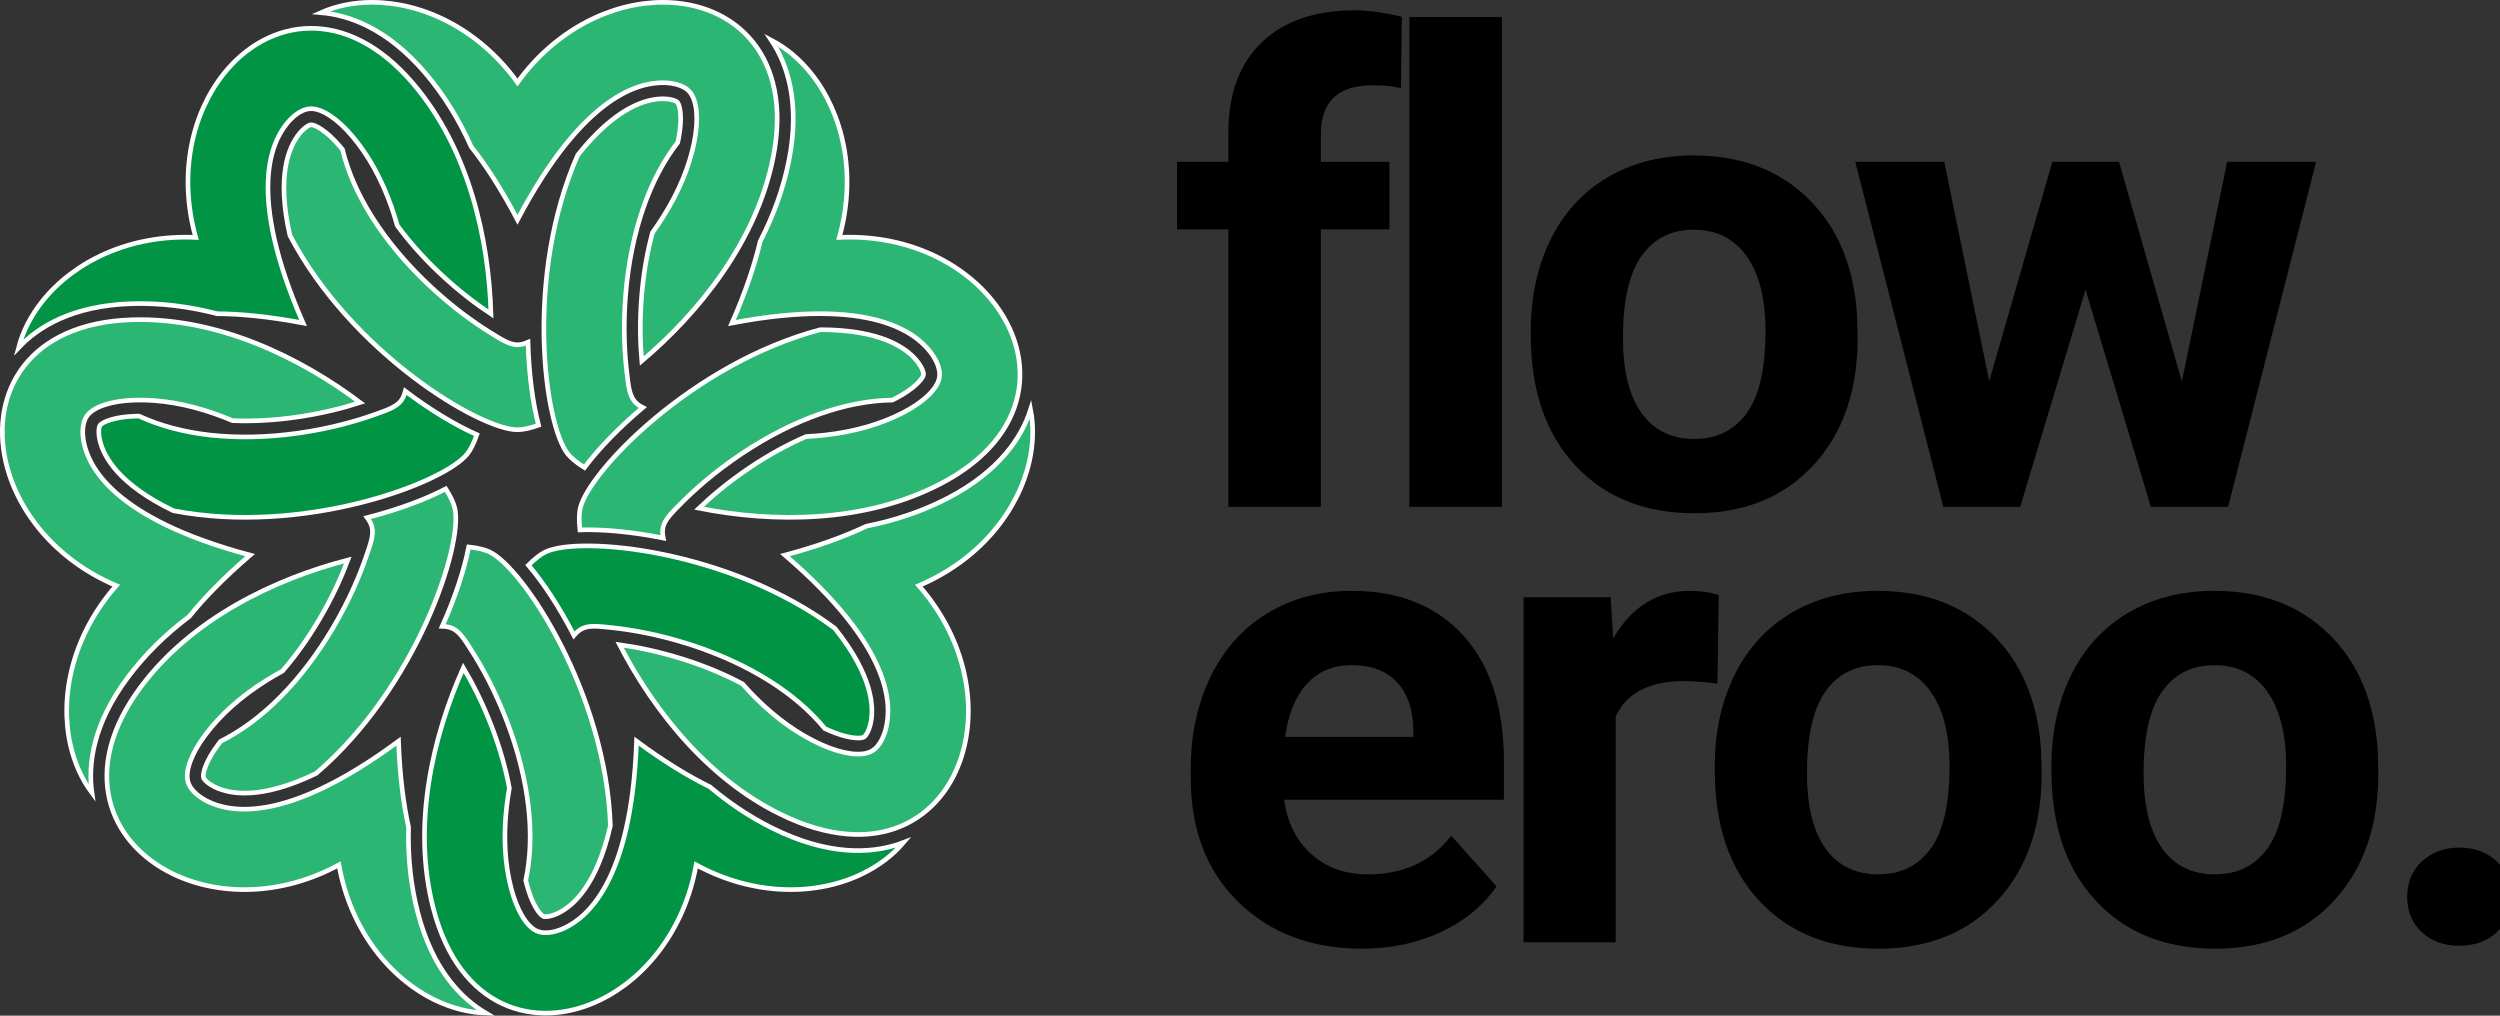 <?xml version="1.0" encoding="iso-8859-1"?>
<!-- Generator: Adobe Illustrator 16.0.0, SVG Export Plug-In . SVG Version: 6.00 Build 0)  -->
<!DOCTYPE svg PUBLIC "-//W3C//DTD SVG 1.1//EN" "http://www.w3.org/Graphics/SVG/1.1/DTD/svg11.dtd">
<svg version="1.1" id="Layer_1" xmlns="http://www.w3.org/2000/svg" xmlns:xlink="http://www.w3.org/1999/xlink" x="0px" y="0px"
	 width="539.709px" height="219.269px" viewBox="0 0 539.709 219.269" style="enable-background:new 0 0 539.709 219.269;"
	 xml:space="preserve">
<rect x="0" y="0" width="539.709" height="219.269" fill="#333333" stroke="none"/>
<g>
	<g>
		<g>
			<g>
				<g>
					<path style="fill:#2BB673;" d="M113.985,73.88c-0.794,0.353-1.519,0.55-2.263,0.55c-1.726,0-3.369-1.074-6-2.705
						c-3.143-1.951-7.999-5.323-13.277-10.325c-4.862-4.598-8.939-9.492-12.117-14.532c-3.073-4.875-5.215-9.775-6.391-14.586
						c-0.175-0.216-0.359-0.442-0.537-0.651c-2.901-3.417-5.354-4.697-6.222-4.697c-0.515,0.013-1.614,0.753-2.593,1.977
						c-2.307,2.895-4.897,9.178-1.996,21.908c13.191,25.226,40.957,41.958,49.133,41.958c1.163,0,2.708-0.333,4.547-0.979
						C115.008,86.97,114.172,80.751,113.985,73.88z"/>
					<path style="fill:none;stroke:#FFFFFF;stroke-miterlimit:10;" d="M113.985,73.88c-0.794,0.353-1.519,0.55-2.263,0.55
						c-1.726,0-3.369-1.074-6-2.705c-3.143-1.951-7.999-5.323-13.277-10.325c-4.862-4.598-8.939-9.492-12.117-14.532
						c-3.073-4.875-5.215-9.775-6.391-14.586c-0.175-0.216-0.359-0.442-0.537-0.651c-2.901-3.417-5.354-4.697-6.222-4.697
						c-0.515,0.013-1.614,0.753-2.593,1.977c-2.307,2.895-4.897,9.178-1.996,21.908c13.191,25.226,40.957,41.958,49.133,41.958
						c1.163,0,2.708-0.333,4.547-0.979C115.008,86.97,114.172,80.751,113.985,73.88z"/>
				</g>
				<g>
					<path style="fill:#2BB673;" d="M143.12,0.5c-10.843,0-22.995,5.673-31.397,17.294C103.326,6.173,91.177,0.5,80.334,0.5
						c-3.935,0-7.7,0.75-11.056,2.231c6.07,0.512,14.361,3.404,22.658,13.188c3.877,4.579,7.153,9.851,9.794,15.762
						c3.155,3.998,6.508,9.143,9.991,15.762c14.405-27.314,26.551-29.586,31.397-29.586c1.246,0,4.306,0.197,5.834,2.053
						c1.538,1.869,1.888,5.86,0.94,10.678c-1.055,5.354-3.333,10.833-6.772,16.28c-0.702,1.125-1.462,2.237-2.259,3.343
						c-1.138,4.198-1.917,8.705-2.32,13.449c-0.493,5.841-0.315,10.757,0.003,14.272c12.387-10.48,24.8-25.858,28.378-43.991
						C171.259,11.912,158.503,0.5,143.12,0.5z"/>
					<path style="fill:none;stroke:#FFFFFF;stroke-miterlimit:10;" d="M143.12,0.5c-10.843,0-22.995,5.673-31.397,17.294
						C103.326,6.173,91.177,0.5,80.334,0.5c-3.935,0-7.7,0.75-11.056,2.231c6.07,0.512,14.361,3.404,22.658,13.188
						c3.877,4.579,7.153,9.851,9.794,15.762c3.155,3.998,6.508,9.143,9.991,15.762c14.405-27.314,26.551-29.586,31.397-29.586
						c1.246,0,4.306,0.197,5.834,2.053c1.538,1.869,1.888,5.86,0.94,10.678c-1.055,5.354-3.333,10.833-6.772,16.28
						c-0.702,1.125-1.462,2.237-2.259,3.343c-1.138,4.198-1.917,8.705-2.32,13.449c-0.493,5.841-0.315,10.757,0.003,14.272
						c12.387-10.48,24.8-25.858,28.378-43.991C171.259,11.912,158.503,0.5,143.12,0.5z"/>
				</g>
			</g>
			<g>
				<g>
					<path style="fill:#2BB673;" d="M138.763,87.984c-0.769-0.397-1.382-0.842-1.837-1.424c-1.081-1.354-1.271-3.305-1.627-6.378
						c-0.438-3.674-0.826-9.572-0.213-16.817c0.565-6.667,1.849-12.902,3.807-18.533c1.894-5.44,4.385-10.169,7.42-14.087
						c0.064-0.28,0.121-0.553,0.175-0.833c0.868-4.395,0.328-7.112-0.213-7.789c-0.321-0.397-1.589-0.794-3.155-0.794
						c-3.709,0-10.227,1.891-18.372,12.098c-11.5,26.04-7.271,58.184-2.17,64.577c0.721,0.906,1.948,1.907,3.597,2.943
						C129.168,96.945,133.51,92.417,138.763,87.984z"/>
					<path style="fill:none;stroke:#FFFFFF;stroke-miterlimit:10;" d="M138.763,87.984c-0.769-0.397-1.382-0.842-1.837-1.424
						c-1.081-1.354-1.271-3.305-1.627-6.378c-0.438-3.674-0.826-9.572-0.213-16.817c0.565-6.667,1.849-12.902,3.807-18.533
						c1.894-5.44,4.385-10.169,7.42-14.087c0.064-0.28,0.121-0.553,0.175-0.833c0.868-4.395,0.328-7.112-0.213-7.789
						c-0.321-0.397-1.589-0.794-3.155-0.794c-3.709,0-10.227,1.891-18.372,12.098c-11.5,26.04-7.271,58.184-2.17,64.577
						c0.721,0.906,1.948,1.907,3.597,2.943C129.168,96.945,133.51,92.417,138.763,87.984z"/>
				</g>
				<g>
					<path style="fill:#2BB673;" d="M214.297,65.014c-6.763-8.479-18.775-14.447-33.101-13.757
						c3.854-13.821,0.715-26.85-6.048-35.335c-2.453-3.076-5.383-5.555-8.631-7.246c3.378,5.059,6.289,13.344,3.807,25.932
						c-1.16,5.889-3.238,11.739-6.209,17.488c-1.163,4.958-3.095,10.792-6.095,17.637c30.336-5.771,39.682,2.31,42.708,6.098
						c0.782,0.979,2.529,3.496,2.034,5.841c-0.508,2.368-3.41,5.132-7.764,7.395c-4.846,2.511-10.55,4.15-16.951,4.862
						c-1.319,0.146-2.66,0.251-4.023,0.314c-3.992,1.732-8.002,3.931-11.958,6.575c-4.881,3.251-8.609,6.467-11.158,8.898
						c15.918,3.149,35.678,3.267,52.089-5.25C222.916,94.13,223.888,77.042,214.297,65.014z"/>
					<path style="fill:none;stroke:#FFFFFF;stroke-miterlimit:10;" d="M214.297,65.014c-6.763-8.479-18.775-14.447-33.101-13.757
						c3.854-13.821,0.715-26.85-6.048-35.335c-2.453-3.076-5.383-5.555-8.631-7.246c3.378,5.059,6.289,13.344,3.807,25.932
						c-1.16,5.889-3.238,11.739-6.209,17.488c-1.163,4.958-3.095,10.792-6.095,17.637c30.336-5.771,39.682,2.31,42.708,6.098
						c0.782,0.979,2.529,3.496,2.034,5.841c-0.508,2.368-3.41,5.132-7.764,7.395c-4.846,2.511-10.55,4.15-16.951,4.862
						c-1.319,0.146-2.66,0.251-4.023,0.314c-3.992,1.732-8.002,3.931-11.958,6.575c-4.881,3.251-8.609,6.467-11.158,8.898
						c15.918,3.149,35.678,3.267,52.089-5.25C222.916,94.13,223.888,77.042,214.297,65.014z"/>
				</g>
			</g>
			<g>
				<g>
					<path style="fill:#2BB673;" d="M143.183,116.156c-0.168-0.852-0.207-1.608-0.038-2.326c0.384-1.685,1.798-3.054,3.972-5.253
						c2.603-2.631,6.969-6.61,13.017-10.646c5.571-3.718,11.247-6.604,16.871-8.581c5.434-1.913,10.681-2.914,15.635-2.984
						c0.254-0.127,0.508-0.251,0.759-0.378c3.982-2.072,5.765-4.179,5.959-5.031c0.111-0.493-0.366-1.732-1.345-2.962
						c-2.31-2.898-7.858-6.81-20.913-6.819c-27.533,7.251-50.023,30.593-51.844,38.569c-0.254,1.131-0.28,2.711-0.058,4.646
						C130.195,114.236,136.439,114.805,143.183,116.156z"/>
					<path style="fill:none;stroke:#FFFFFF;stroke-miterlimit:10;" d="M143.183,116.156c-0.168-0.852-0.207-1.608-0.038-2.326
						c0.384-1.685,1.798-3.054,3.972-5.253c2.603-2.631,6.969-6.61,13.017-10.646c5.571-3.718,11.247-6.604,16.871-8.581
						c5.434-1.913,10.681-2.914,15.635-2.984c0.254-0.127,0.508-0.251,0.759-0.378c3.982-2.072,5.765-4.179,5.959-5.031
						c0.111-0.493-0.366-1.732-1.345-2.962c-2.31-2.898-7.858-6.81-20.913-6.819c-27.533,7.251-50.023,30.593-51.844,38.569
						c-0.254,1.131-0.28,2.711-0.058,4.646C130.195,114.236,136.439,114.805,143.183,116.156z"/>
				</g>
				<g>
					<path style="fill:#2BB673;" d="M208.237,160.884c2.409-10.576-0.413-23.682-9.88-34.455c13.204-5.6,21.438-16.182,23.85-26.761
						c0.874-3.836,0.982-7.671,0.283-11.263c-1.846,5.793-6.515,13.233-17.897,19.15c-5.326,2.758-11.199,4.78-17.542,6.042
						c-4.608,2.183-10.366,4.312-17.589,6.241c23.421,20.113,22.931,32.456,21.854,37.184c-0.28,1.214-1.15,4.16-3.302,5.228
						c-2.164,1.087-6.133,0.541-10.617-1.458c-4.986-2.221-9.823-5.66-14.367-10.22c-0.935-0.94-1.856-1.922-2.758-2.949
						c-3.842-2.047-8.059-3.804-12.594-5.25c-5.583-1.783-10.42-2.701-13.913-3.178c7.462,14.412,19.693,29.936,36.577,37.451
						C190.841,185.783,204.812,175.887,208.237,160.884z"/>
					<path style="fill:none;stroke:#FFFFFF;stroke-miterlimit:10;" d="M208.237,160.884c2.409-10.576-0.413-23.682-9.88-34.455
						c13.204-5.6,21.438-16.182,23.85-26.761c0.874-3.836,0.982-7.671,0.283-11.263c-1.846,5.793-6.515,13.233-17.897,19.15
						c-5.326,2.758-11.199,4.78-17.542,6.042c-4.608,2.183-10.366,4.312-17.589,6.241c23.421,20.113,22.931,32.456,21.854,37.184
						c-0.28,1.214-1.15,4.16-3.302,5.228c-2.164,1.087-6.133,0.541-10.617-1.458c-4.986-2.221-9.823-5.66-14.367-10.22
						c-0.935-0.94-1.856-1.922-2.758-2.949c-3.842-2.047-8.059-3.804-12.594-5.25c-5.583-1.783-10.42-2.701-13.913-3.178
						c7.462,14.412,19.693,29.936,36.577,37.451C190.841,185.783,204.812,175.887,208.237,160.884z"/>
				</g>
			</g>
			<g>
				<g>
					<path style="fill:#009444;" d="M123.912,137.167c0.566-0.661,1.132-1.15,1.799-1.478c1.557-0.747,3.505-0.493,6.582-0.162
						c3.68,0.391,9.518,1.325,16.442,3.534c6.378,2.041,12.171,4.678,17.221,7.84c4.888,3.054,8.939,6.54,12.088,10.366
						c0.254,0.121,0.509,0.238,0.766,0.353c4.096,1.827,6.864,1.91,7.646,1.528c0.455-0.226,1.128-1.37,1.478-2.895
						c0.823-3.613,0.429-10.395-7.706-20.608c-22.833-17.005-55.107-20.033-62.477-16.487c-1.045,0.505-2.292,1.478-3.674,2.857
						C117.315,125.819,120.763,131.063,123.912,137.167z"/>
					<path style="fill:none;stroke:#FFFFFF;stroke-miterlimit:10;" d="M123.912,137.167c0.566-0.661,1.132-1.15,1.799-1.478
						c1.557-0.747,3.505-0.493,6.582-0.162c3.68,0.391,9.518,1.325,16.442,3.534c6.378,2.041,12.171,4.678,17.221,7.84
						c4.888,3.054,8.939,6.54,12.088,10.366c0.254,0.121,0.509,0.238,0.766,0.353c4.096,1.827,6.864,1.91,7.646,1.528
						c0.455-0.226,1.128-1.37,1.478-2.895c0.823-3.613,0.429-10.395-7.706-20.608c-22.833-17.005-55.107-20.033-62.477-16.487
						c-1.045,0.505-2.292,1.478-3.674,2.857C117.315,125.819,120.763,131.063,123.912,137.167z"/>
				</g>
				<g>
					<path style="fill:#009444;" d="M129.502,215.922c9.769-4.704,18.26-15.089,20.78-29.208c12.61,6.835,26.017,6.673,35.786,1.964
						c3.553-1.707,6.613-4.01,8.99-6.804c-5.688,2.174-14.405,3.165-26.128-2.053c-5.479-2.441-10.722-5.771-15.673-9.95
						c-4.57-2.237-9.826-5.415-15.835-9.861c-1.122,30.851-11.084,38.172-15.448,40.276c-1.122,0.54-3.969,1.688-6.149,0.677
						c-2.199-1.017-4.243-4.458-5.482-9.212c-1.37-5.282-1.697-11.202-0.963-17.605c0.149-1.316,0.343-2.647,0.585-3.992
						c-0.798-4.277-2.05-8.672-3.747-13.121c-2.084-5.482-4.385-9.833-6.193-12.858c-6.61,14.818-11.126,34.061-6.474,51.945
						C99.198,217.844,115.641,222.598,129.502,215.922z"/>
					<path style="fill:none;stroke:#FFFFFF;stroke-miterlimit:10;" d="M129.502,215.922c9.769-4.704,18.26-15.089,20.78-29.208
						c12.61,6.835,26.017,6.673,35.786,1.964c3.553-1.707,6.613-4.01,8.99-6.804c-5.688,2.174-14.405,3.165-26.128-2.053
						c-5.479-2.441-10.722-5.771-15.673-9.95c-4.57-2.237-9.826-5.415-15.835-9.861c-1.122,30.851-11.084,38.172-15.448,40.276
						c-1.122,0.54-3.969,1.688-6.149,0.677c-2.199-1.017-4.243-4.458-5.482-9.212c-1.37-5.282-1.697-11.202-0.963-17.605
						c0.149-1.316,0.343-2.647,0.585-3.992c-0.798-4.277-2.05-8.672-3.747-13.121c-2.084-5.482-4.385-9.833-6.193-12.858
						c-6.61,14.818-11.126,34.061-6.474,51.945C99.198,217.844,115.641,222.598,129.502,215.922z"/>
				</g>
			</g>
			<g>
				<g>
					<path style="fill:#2BB673;" d="M95.467,135.207c0.871,0.028,1.608,0.165,2.275,0.486c1.56,0.75,2.581,2.431,4.233,5.043
						c1.993,3.121,4.897,8.266,7.487,15.06c2.384,6.257,3.938,12.429,4.614,18.349c0.655,5.727,0.458,11.072-0.575,15.918
						c0.067,0.273,0.134,0.543,0.204,0.82c1.128,4.338,2.79,6.556,3.575,6.931c0.461,0.213,1.776,0.022,3.181-0.654
						c3.343-1.605,8.393-6.143,11.31-18.874c-0.944-28.452-18.699-55.575-26.068-59.127c-1.042-0.499-2.574-0.871-4.516-1.087
						C100.228,122.975,98.286,128.94,95.467,135.207z"/>
					<path style="fill:none;stroke:#FFFFFF;stroke-miterlimit:10;" d="M95.467,135.207c0.871,0.028,1.608,0.165,2.275,0.486
						c1.56,0.75,2.581,2.431,4.233,5.043c1.993,3.121,4.897,8.266,7.487,15.06c2.384,6.257,3.938,12.429,4.614,18.349
						c0.655,5.727,0.458,11.072-0.575,15.918c0.067,0.273,0.134,0.543,0.204,0.82c1.128,4.338,2.79,6.556,3.575,6.931
						c0.461,0.213,1.776,0.022,3.181-0.654c3.343-1.605,8.393-6.143,11.31-18.874c-0.944-28.452-18.699-55.575-26.068-59.127
						c-1.042-0.499-2.574-0.871-4.516-1.087C100.228,122.975,98.286,128.94,95.467,135.207z"/>
				</g>
				<g>
					<path style="fill:#2BB673;" d="M37.379,188.678c9.778,4.709,23.186,4.872,35.792-1.964c2.52,14.119,11.011,24.504,20.78,29.208
						c3.549,1.706,7.264,2.666,10.922,2.784c-5.243-3.089-11.456-9.292-14.685-21.711c-1.506-5.809-2.17-11.978-1.986-18.454
						c-1.106-4.967-1.894-11.059-2.167-18.53c-24.829,18.358-36.758,15.139-41.128,13.032c-1.115-0.537-3.785-2.049-4.357-4.382
						c-0.575-2.352,0.839-6.098,3.782-10.023c3.276-4.37,7.703-8.319,13.163-11.736c1.122-0.706,2.291-1.382,3.489-2.04
						c2.847-3.286,5.504-7.007,7.922-11.1c2.984-5.05,4.958-9.565,6.187-12.861c-15.705,4.067-33.564,12.537-44.646,27.326
						C16.983,166.185,23.521,182.004,37.379,188.678z"/>
					<path style="fill:none;stroke:#FFFFFF;stroke-miterlimit:10;" d="M37.379,188.678c9.778,4.709,23.186,4.872,35.792-1.964
						c2.52,14.119,11.011,24.504,20.78,29.208c3.549,1.706,7.264,2.666,10.922,2.784c-5.243-3.089-11.456-9.292-14.685-21.711
						c-1.506-5.809-2.17-11.978-1.986-18.454c-1.106-4.967-1.894-11.059-2.167-18.53c-24.829,18.358-36.758,15.139-41.128,13.032
						c-1.115-0.537-3.785-2.049-4.357-4.382c-0.575-2.352,0.839-6.098,3.782-10.023c3.276-4.37,7.703-8.319,13.163-11.736
						c1.122-0.706,2.291-1.382,3.489-2.04c2.847-3.286,5.504-7.007,7.922-11.1c2.984-5.05,4.958-9.565,6.187-12.861
						c-15.705,4.067-33.564,12.537-44.646,27.326C16.983,166.185,23.521,182.004,37.379,188.678z"/>
				</g>
			</g>
			<g>
				<g>
					<path style="fill:#2BB673;" d="M79.27,111.748c0.518,0.699,0.871,1.357,1.036,2.082c0.388,1.684-0.292,3.524-1.3,6.454
						c-1.205,3.499-3.407,8.98-7.109,15.244c-3.407,5.758-7.265,10.821-11.475,15.044c-4.068,4.081-8.361,7.258-12.797,9.477
						c-0.175,0.223-0.343,0.442-0.512,0.674c-2.691,3.584-3.388,6.264-3.194,7.115c0.121,0.489,1.087,1.398,2.501,2.075
						c3.333,1.614,10.036,2.736,21.804-2.927c21.654-18.473,31.794-49.267,29.974-57.24c-0.261-1.128-0.928-2.564-1.971-4.21
						C91.8,107.842,85.927,110.038,79.27,111.748z"/>
					<path style="fill:none;stroke:#FFFFFF;stroke-miterlimit:10;" d="M79.27,111.748c0.518,0.699,0.871,1.357,1.036,2.082
						c0.388,1.684-0.292,3.524-1.3,6.454c-1.205,3.499-3.407,8.98-7.109,15.244c-3.407,5.758-7.265,10.821-11.475,15.044
						c-4.068,4.081-8.361,7.258-12.797,9.477c-0.175,0.223-0.343,0.442-0.512,0.674c-2.691,3.584-3.388,6.264-3.194,7.115
						c0.121,0.489,1.087,1.398,2.501,2.075c3.333,1.614,10.036,2.736,21.804-2.927c21.654-18.473,31.794-49.267,29.974-57.24
						c-0.261-1.128-0.928-2.564-1.971-4.21C91.8,107.842,85.927,110.038,79.27,111.748z"/>
				</g>
				<g>
					<path style="fill:#2BB673;" d="M1.24,99.669c2.418,10.579,10.652,21.161,23.853,26.761
						c-9.463,10.773-12.289,23.878-9.877,34.455c0.877,3.839,2.444,7.341,4.637,10.277c-0.858-6.028,0.121-14.751,7.814-25.019
						c3.601-4.795,8.015-9.168,13.188-13.061c3.197-3.96,7.465-8.374,13.137-13.242c-29.831-7.967-34.753-19.303-35.827-24.031
						c-0.276-1.214-0.759-4.239,0.702-6.143c1.484-1.91,5.294-3.143,10.198-3.289c5.462-0.166,11.307,0.833,17.386,2.974
						c1.252,0.439,2.507,0.928,3.763,1.459c4.344,0.175,8.911-0.07,13.621-0.731c5.809-0.817,10.566-2.094,13.919-3.181
						c-12.979-9.737-30.73-18.425-49.203-17.869C6.112,69.702-2.176,84.676,1.24,99.669z"/>
					<path style="fill:none;stroke:#FFFFFF;stroke-miterlimit:10;" d="M1.24,99.669c2.418,10.579,10.652,21.161,23.853,26.761
						c-9.463,10.773-12.289,23.878-9.877,34.455c0.877,3.839,2.444,7.341,4.637,10.277c-0.858-6.028,0.121-14.751,7.814-25.019
						c3.601-4.795,8.015-9.168,13.188-13.061c3.197-3.96,7.465-8.374,13.137-13.242c-29.831-7.967-34.753-19.303-35.827-24.031
						c-0.276-1.214-0.759-4.239,0.702-6.143c1.484-1.91,5.294-3.143,10.198-3.289c5.462-0.166,11.307,0.833,17.386,2.974
						c1.252,0.439,2.507,0.928,3.763,1.459c4.344,0.175,8.911-0.07,13.621-0.731c5.809-0.817,10.566-2.094,13.919-3.181
						c-12.979-9.737-30.73-18.425-49.203-17.869C6.112,69.702-2.176,84.676,1.24,99.669z"/>
				</g>
			</g>
			<g>
				<g>
					<path style="fill:#009444;" d="M87.507,84.453c-0.219,0.842-0.518,1.535-0.973,2.107c-1.081,1.351-2.942,1.977-5.86,3.009
						c-3.489,1.243-9.152,2.934-16.354,3.947c-6.625,0.931-12.991,1.067-18.915,0.413c-5.723-0.639-10.891-2.015-15.391-4.1
						c-0.276,0.003-0.559,0.006-0.842,0.016c-4.478,0.133-7.01,1.258-7.557,1.938c-0.308,0.407-0.416,1.729-0.067,3.251
						c0.827,3.613,4.122,9.553,15.88,15.222c27.953,5.415,58.343-5.856,63.446-12.254c0.721-0.902,1.424-2.323,2.069-4.163
						C98.375,91.813,92.995,88.587,87.507,84.453z"/>
					<path style="fill:none;stroke:#FFFFFF;stroke-miterlimit:10;" d="M87.507,84.453c-0.219,0.842-0.518,1.535-0.973,2.107
						c-1.081,1.351-2.942,1.977-5.86,3.009c-3.489,1.243-9.152,2.934-16.354,3.947c-6.625,0.931-12.991,1.067-18.915,0.413
						c-5.723-0.639-10.891-2.015-15.391-4.1c-0.276,0.003-0.559,0.006-0.842,0.016c-4.478,0.133-7.01,1.258-7.557,1.938
						c-0.308,0.407-0.416,1.729-0.067,3.251c0.827,3.613,4.122,9.553,15.88,15.222c27.953,5.415,58.343-5.856,63.446-12.254
						c0.721-0.902,1.424-2.323,2.069-4.163C98.375,91.813,92.995,88.587,87.507,84.453z"/>
				</g>
				<g>
					<path style="fill:#009444;" d="M48.301,15.922c-6.759,8.485-9.902,21.514-6.051,35.335
						c-14.316-0.69-26.332,5.278-33.091,13.757c-2.457,3.08-4.217,6.486-5.145,10.029c4.176-4.427,11.609-9.102,24.435-9.483
						c5.994-0.181,12.162,0.543,18.428,2.165c5.091,0.035,11.202,0.613,18.553,2.008c-12.372-28.283-6.578-39.202-3.56-42.987
						c0.782-0.976,2.841-3.241,5.241-3.279c2.424-0.032,5.761,2.18,8.936,5.923c3.527,4.163,6.394,9.362,8.514,15.441
						c0.432,1.252,0.835,2.539,1.201,3.858c2.577,3.505,5.612,6.918,9.066,10.191c4.261,4.029,8.224,6.953,11.167,8.898
						c-0.477-16.223-4.761-35.519-16.706-49.613C74.77,1.041,57.896,3.897,48.301,15.922z"/>
					<path style="fill:none;stroke:#FFFFFF;stroke-miterlimit:10;" d="M48.301,15.922c-6.759,8.485-9.902,21.514-6.051,35.335
						c-14.316-0.69-26.332,5.278-33.091,13.757c-2.457,3.08-4.217,6.486-5.145,10.029c4.176-4.427,11.609-9.102,24.435-9.483
						c5.994-0.181,12.162,0.543,18.428,2.165c5.091,0.035,11.202,0.613,18.553,2.008c-12.372-28.283-6.578-39.202-3.56-42.987
						c0.782-0.976,2.841-3.241,5.241-3.279c2.424-0.032,5.761,2.18,8.936,5.923c3.527,4.163,6.394,9.362,8.514,15.441
						c0.432,1.252,0.835,2.539,1.201,3.858c2.577,3.505,5.612,6.918,9.066,10.191c4.261,4.029,8.224,6.953,11.167,8.898
						c-0.477-16.223-4.761-35.519-16.706-49.613C74.77,1.041,57.896,3.897,48.301,15.922z"/>
				</g>
			</g>
		</g>
		<g>
			<g>
				<path d="M265.188,109.424V49.527h-11.084V34.931h11.084v-6.334c0-8.353,2.398-14.836,7.194-19.449
					c4.796-4.613,11.508-6.919,20.138-6.919c2.754,0,6.128,0.459,10.121,1.377l-0.207,15.422c-1.652-0.413-3.673-0.62-6.059-0.62
					c-7.481,0-11.222,3.511-11.222,10.534v5.99h14.802v14.596h-14.802v59.897H265.188z"/>
				<path d="M324.231,109.424h-19.966V3.674h19.966V109.424z"/>
				<path d="M330.469,71.489c0-7.389,1.422-13.976,4.269-19.759c2.846-5.783,6.941-10.258,12.289-13.425
					c5.347-3.167,11.555-4.75,18.623-4.75c10.052,0,18.256,3.076,24.613,9.226c6.356,6.151,9.902,14.504,10.637,25.061l0.138,5.094
					c0,11.429-3.19,20.597-9.569,27.505c-6.381,6.908-14.94,10.361-25.681,10.361s-19.312-3.442-25.714-10.327
					c-6.403-6.885-9.604-16.248-9.604-28.09V71.489z M350.365,72.901c0,7.08,1.331,12.493,3.993,16.238
					c2.662,3.747,6.472,5.62,11.429,5.62c4.819,0,8.582-1.85,11.291-5.551c2.708-3.701,4.063-9.618,4.063-17.755
					c0-6.941-1.354-12.319-4.063-16.135c-2.709-3.814-6.518-5.723-11.429-5.723c-4.865,0-8.629,1.896-11.291,5.688
					C351.696,59.077,350.365,64.95,350.365,72.901z"/>
				<path d="M471.027,82.367l9.775-47.436h19.209l-19.002,74.493h-16.661l-14.113-46.885l-14.114,46.885h-16.592l-19.002-74.493
					h19.208l9.708,47.367l13.632-47.367h14.389L471.027,82.367z"/>
				<path d="M294.034,204.8c-10.924,0-19.817-3.35-26.678-10.052c-6.862-6.701-10.292-15.628-10.292-26.782v-1.928
					c0-7.48,1.446-14.17,4.337-20.069c2.892-5.897,6.988-10.441,12.289-13.632c5.301-3.189,11.348-4.785,18.141-4.785
					c10.189,0,18.21,3.213,24.063,9.639c5.852,6.426,8.778,15.537,8.778,27.333v8.124h-47.436c0.642,4.866,2.582,8.768,5.817,11.704
					c3.236,2.938,7.333,4.406,12.29,4.406c7.664,0,13.654-2.776,17.969-8.331l9.776,10.947c-2.984,4.224-7.022,7.516-12.117,9.88
					C305.876,203.618,300.23,204.8,294.034,204.8z M291.763,143.595c-3.948,0-7.149,1.337-9.604,4.011
					c-2.456,2.674-4.027,6.501-4.716,11.479h27.677v-1.591c-0.093-4.425-1.286-7.849-3.58-10.269
					C299.243,144.805,295.984,143.595,291.763,143.595z"/>
				<path d="M370.771,147.588c-2.709-0.367-5.095-0.551-7.16-0.551c-7.527,0-12.461,2.547-14.802,7.642v48.744h-19.897v-74.493
					h18.796l0.551,8.881c3.993-6.838,9.523-10.258,16.592-10.258c2.203,0,4.269,0.299,6.196,0.895L370.771,147.588z"/>
				<path d="M370.193,165.488c0-7.389,1.422-13.976,4.269-19.759c2.846-5.783,6.941-10.258,12.289-13.425
					c5.347-3.167,11.555-4.75,18.623-4.75c10.052,0,18.256,3.076,24.613,9.226c6.356,6.151,9.902,14.504,10.637,25.061l0.138,5.094
					c0,11.429-3.19,20.597-9.569,27.505c-6.381,6.908-14.94,10.361-25.681,10.361s-19.312-3.442-25.714-10.327
					c-6.403-6.885-9.604-16.248-9.604-28.09V165.488z M390.09,166.901c0,7.08,1.331,12.493,3.993,16.238
					c2.662,3.747,6.472,5.62,11.429,5.62c4.819,0,8.582-1.85,11.291-5.551c2.708-3.701,4.063-9.618,4.063-17.755
					c0-6.941-1.354-12.319-4.063-16.135c-2.709-3.814-6.518-5.723-11.429-5.723c-4.865,0-8.629,1.896-11.291,5.688
					C391.421,153.077,390.09,158.949,390.09,166.901z"/>
				<path d="M442.868,165.488c0-7.389,1.422-13.976,4.269-19.759c2.846-5.783,6.941-10.258,12.289-13.425
					c5.347-3.167,11.555-4.75,18.623-4.75c10.052,0,18.256,3.076,24.613,9.226c6.356,6.151,9.902,14.504,10.637,25.061l0.138,5.094
					c0,11.429-3.19,20.597-9.569,27.505c-6.381,6.908-14.94,10.361-25.681,10.361s-19.312-3.442-25.714-10.327
					c-6.403-6.885-9.604-16.248-9.604-28.09V165.488z M462.765,166.901c0,7.08,1.331,12.493,3.993,16.238
					c2.662,3.747,6.472,5.62,11.429,5.62c4.819,0,8.582-1.85,11.291-5.551c2.708-3.701,4.063-9.618,4.063-17.755
					c0-6.941-1.354-12.319-4.063-16.135c-2.709-3.814-6.518-5.723-11.429-5.723c-4.865,0-8.629,1.896-11.291,5.688
					C464.096,153.077,462.765,158.949,462.765,166.901z"/>
				<path d="M519.674,193.647c0-3.167,1.067-5.737,3.201-7.711c2.135-1.973,4.808-2.96,8.021-2.96c3.259,0,5.956,0.988,8.09,2.96
					c2.135,1.974,3.201,4.544,3.201,7.711c0,3.122-1.056,5.657-3.167,7.608c-2.111,1.951-4.819,2.926-8.124,2.926
					c-3.259,0-5.944-0.975-8.055-2.926C520.729,199.304,519.674,196.769,519.674,193.647z"/>
			</g>
		</g>
	</g>
</g>
</svg>
